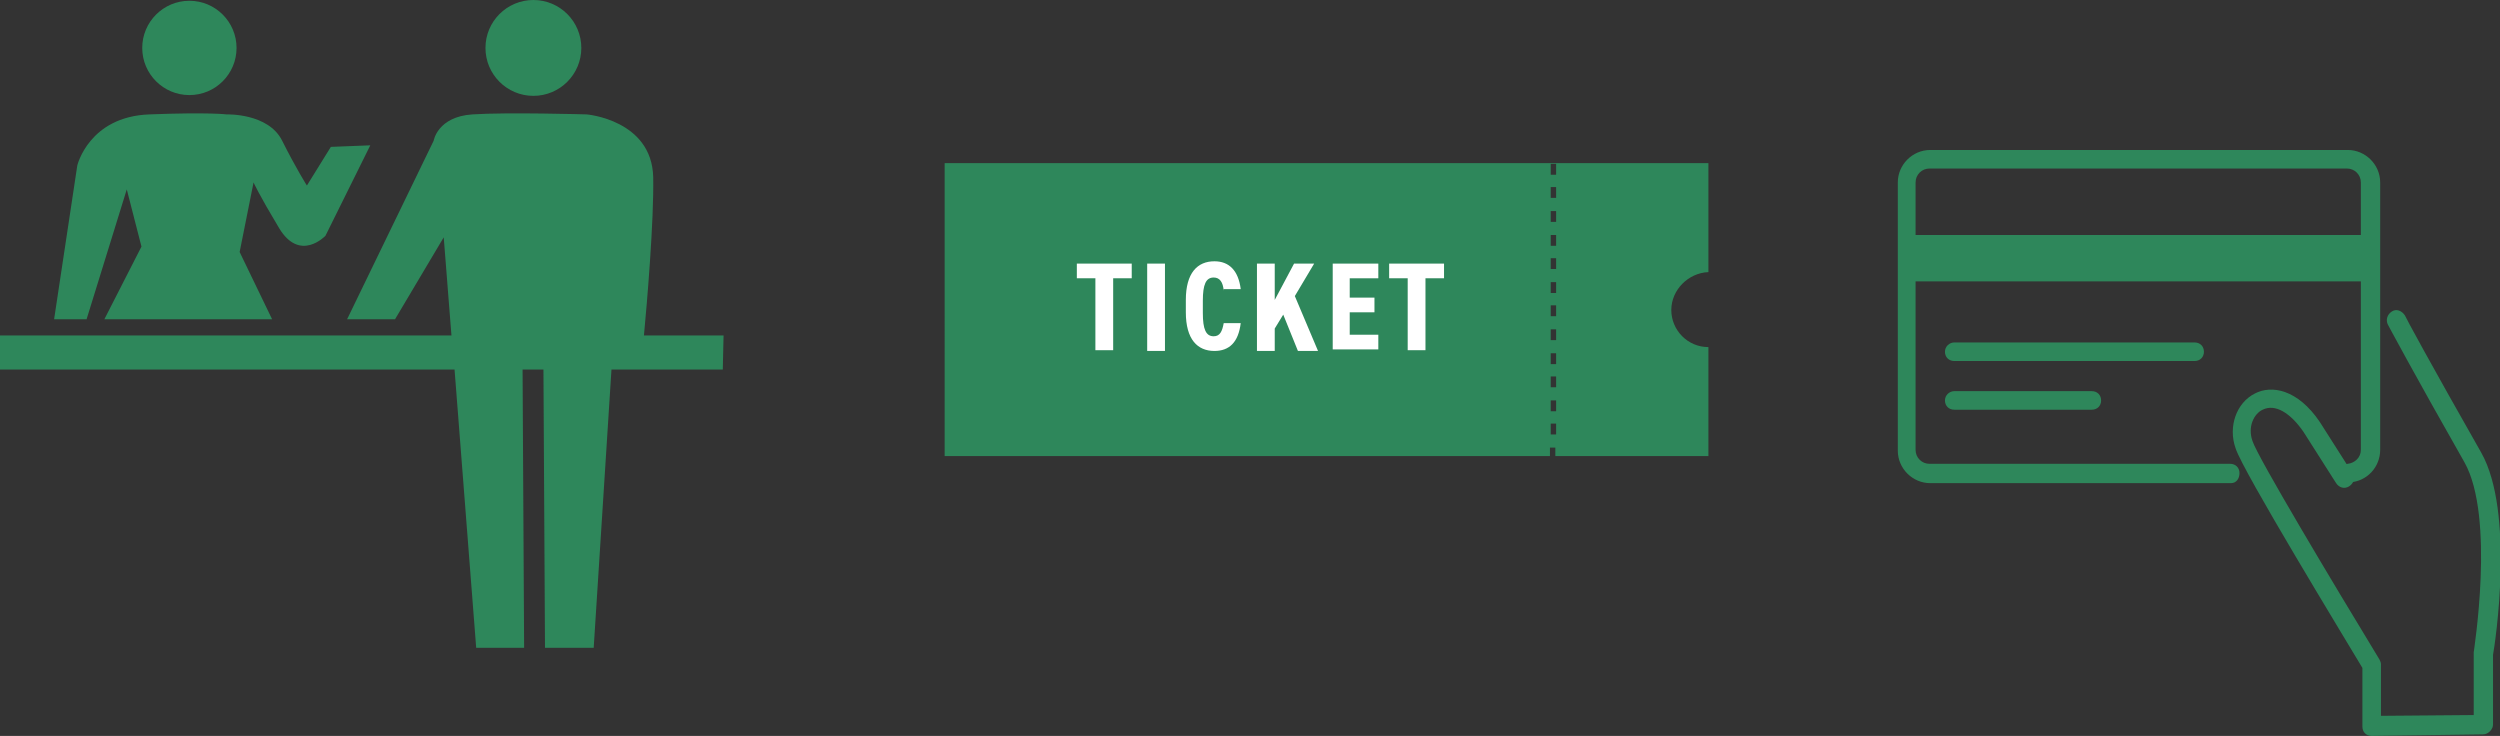 <?xml version="1.0" encoding="utf-8"?>
<!-- Generator: Adobe Illustrator 27.1.1, SVG Export Plug-In . SVG Version: 6.00 Build 0)  -->
<svg version="1.1" id="_レイヤー_2" xmlns="http://www.w3.org/2000/svg" xmlns:xlink="http://www.w3.org/1999/xlink" x="0px"
	 y="0px" viewBox="0 0 323.4 95.2" style="enable-background:new 0 0 323.4 95.2;" xml:space="preserve">
<rect x="0" y="0" width="323.4" height="95.2" fill="#333333" stroke="none"/>
<style type="text/css">
	.st0{fill:#2E875B;}
	.st1{fill:#FFFFFF;}
</style>
<g id="_レイヤー_1-2">
	<path class="st0" d="M306.8,95.2c-0.7,0-1.2-0.5-1.2-1.2l0-7.6c-2.2-3.7-15.5-25.5-16.4-28.4c-1-2.8,0.1-5.9,2.5-7.1
		c2.1-1.1,5.5-0.6,8.4,3.7l4.2,6.6c0.4,0.6,0.2,1.3-0.4,1.7s-1.3,0.2-1.7-0.4l-4.2-6.6c-1.7-2.5-3.7-3.7-5.3-2.9
		c-1.1,0.5-2,2.2-1.3,4.1c0.7,2.1,10.2,18,16.4,28.2c0.1,0.2,0.2,0.4,0.2,0.6l0,6.7l12-0.1l0-7.9c0-0.1,0-0.1,0-0.2
		c0-0.2,2.8-17.5-1.2-24.6c-6.6-11.6-9.9-17.8-9.9-17.8c-0.3-0.6-0.1-1.3,0.5-1.7s1.3-0.1,1.7,0.5c0,0.1,3.3,6.2,9.9,17.8
		c4.3,7.7,1.8,24.5,1.5,26.1l0,9c0,0.3-0.1,0.6-0.4,0.9c-0.2,0.2-0.5,0.4-0.9,0.4L306.8,95.2L306.8,95.2L306.8,95.2z"/>
	<path class="st0" d="M288.6,62.5h-38.9c-2.3,0-4.2-1.9-4.2-4.2V23.6c0-2.3,1.9-4.2,4.2-4.2h54c2.3,0,4.2,1.9,4.2,4.2v34.6
		c0,2.2-1.7,4.1-4,4.2c-0.7,0-1.3-0.5-1.3-1.1c0-0.7,0.5-1.3,1.1-1.3c0.9-0.1,1.7-0.8,1.7-1.8V23.6c0-1-0.8-1.8-1.8-1.8h-54
		c-1,0-1.8,0.8-1.8,1.8v34.6c0,1,0.8,1.8,1.8,1.8h38.9c0.7,0,1.2,0.5,1.2,1.2S289.3,62.5,288.6,62.5L288.6,62.5z"/>
	<path class="st0" d="M270.6,53h-17.8c-0.7,0-1.2-0.5-1.2-1.2s0.6-1.2,1.2-1.2h17.8c0.7,0,1.2,0.5,1.2,1.2S271.3,53,270.6,53z"/>
	<rect x="247.2" y="30.4" class="st0" width="58.8" height="6"/>
	<path class="st0" d="M283.9,46.7h-31.1c-0.7,0-1.2-0.5-1.2-1.2s0.6-1.2,1.2-1.2h31.1c0.7,0,1.2,0.5,1.2,1.2S284.6,46.7,283.9,46.7z
		"/>
</g>
<path class="st0" d="M221,35.2V21.1h-98.8V59h78.3v-1.1h0.7V59H221V44.9c-2.7,0-4.8-2.2-4.8-4.8S218.4,35.3,221,35.2L221,35.2z
	 M201.3,56.2h-0.7v-1.4h0.7V56.2z M201.3,53.2h-0.7v-1.4h0.7V53.2z M201.3,50.1h-0.7v-1.4h0.7V50.1z M201.3,47.1h-0.7v-1.4h0.7V47.1
	z M201.3,44h-0.7v-1.4h0.7V44z M201.3,40.9h-0.7v-1.4h0.7V40.9z M201.3,37.9h-0.7v-1.4h0.7V37.9z M201.3,34.8h-0.7v-1.4h0.7V34.8z
	 M201.3,31.8h-0.7v-1.4h0.7V31.8z M201.3,28.7h-0.7v-1.4h0.7V28.7z M201.3,25.6h-0.7v-1.4h0.7V25.6z M201.3,22.6h-0.7v-1.4h0.7V22.6
	z"/>
<g>
	<path class="st1" d="M146.4,34.1V36h-2.4v9.3h-2.3V36h-2.4v-1.9H146.4L146.4,34.1z"/>
	<path class="st1" d="M150.7,45.4h-2.3V34.1h2.3V45.4z"/>
	<path class="st1" d="M158.3,37.6c-0.1-1.1-0.5-1.7-1.3-1.7c-1,0-1.4,0.9-1.4,3v1.6c0,2.1,0.4,3,1.4,3c0.8,0,1.1-0.6,1.3-1.7h2.2
		c-0.3,2.5-1.5,3.6-3.4,3.6c-2.2,0-3.7-1.5-3.7-5v-1.6c0-3.5,1.5-5,3.7-5c1.9,0,3.1,1.2,3.4,3.6H158.3z"/>
	<path class="st1" d="M167.9,45.4l-1.9-4.7l-1.1,1.8v2.9h-2.3V34.1h2.3v4.7l2.5-4.7h2.6l-2.5,4.2l3,7.1H167.9L167.9,45.4z"/>
	<path class="st1" d="M178.3,34.1V36h-3.7v2.5h3.2v1.9h-3.2v2.9h3.7v1.9h-5.9V34.1L178.3,34.1L178.3,34.1z"/>
	<path class="st1" d="M186.8,34.1V36h-2.4v9.3h-2.3V36h-2.4v-1.9H186.8L186.8,34.1z"/>
</g>
<g>
	<circle class="st0" cx="24.5" cy="6.2" r="6.1"/>
	<circle class="st0" cx="69" cy="6.2" r="6.2"/>
	<path class="st0" d="M16.4,24.5l1.9,7.4l-4.8,9.4h21.7l-4.2-8.7l1.8-9c0,0,0.6,1.4,3.3,5.9s6,1,6,1l5.8-11.7l-5.1,0.2L39.7,24
		c0,0-1.4-2.2-3.2-5.8s-7.2-3.4-7.2-3.4s-2.2-0.3-10,0s-9.3,6.6-9.3,6.6l-3,19.9h4.2L16.4,24.5L16.4,24.5z"/>
	<path class="st0" d="M93.6,43.4H83.3c0.4-4.2,1.3-14.8,1.2-20.5c-0.2-7.4-8.6-8.1-8.6-8.1s-10.3-0.3-14.8,0s-5,3.4-5,3.4L44.9,41.3
		h6.2l6.3-10.6l1,12.7H0v4.4h58.8l2.8,36h6.2l-0.2-36h2.7l0.2,36h6.3l2.3-36h14.4L93.6,43.4L93.6,43.4z"/>
</g>
</svg>
